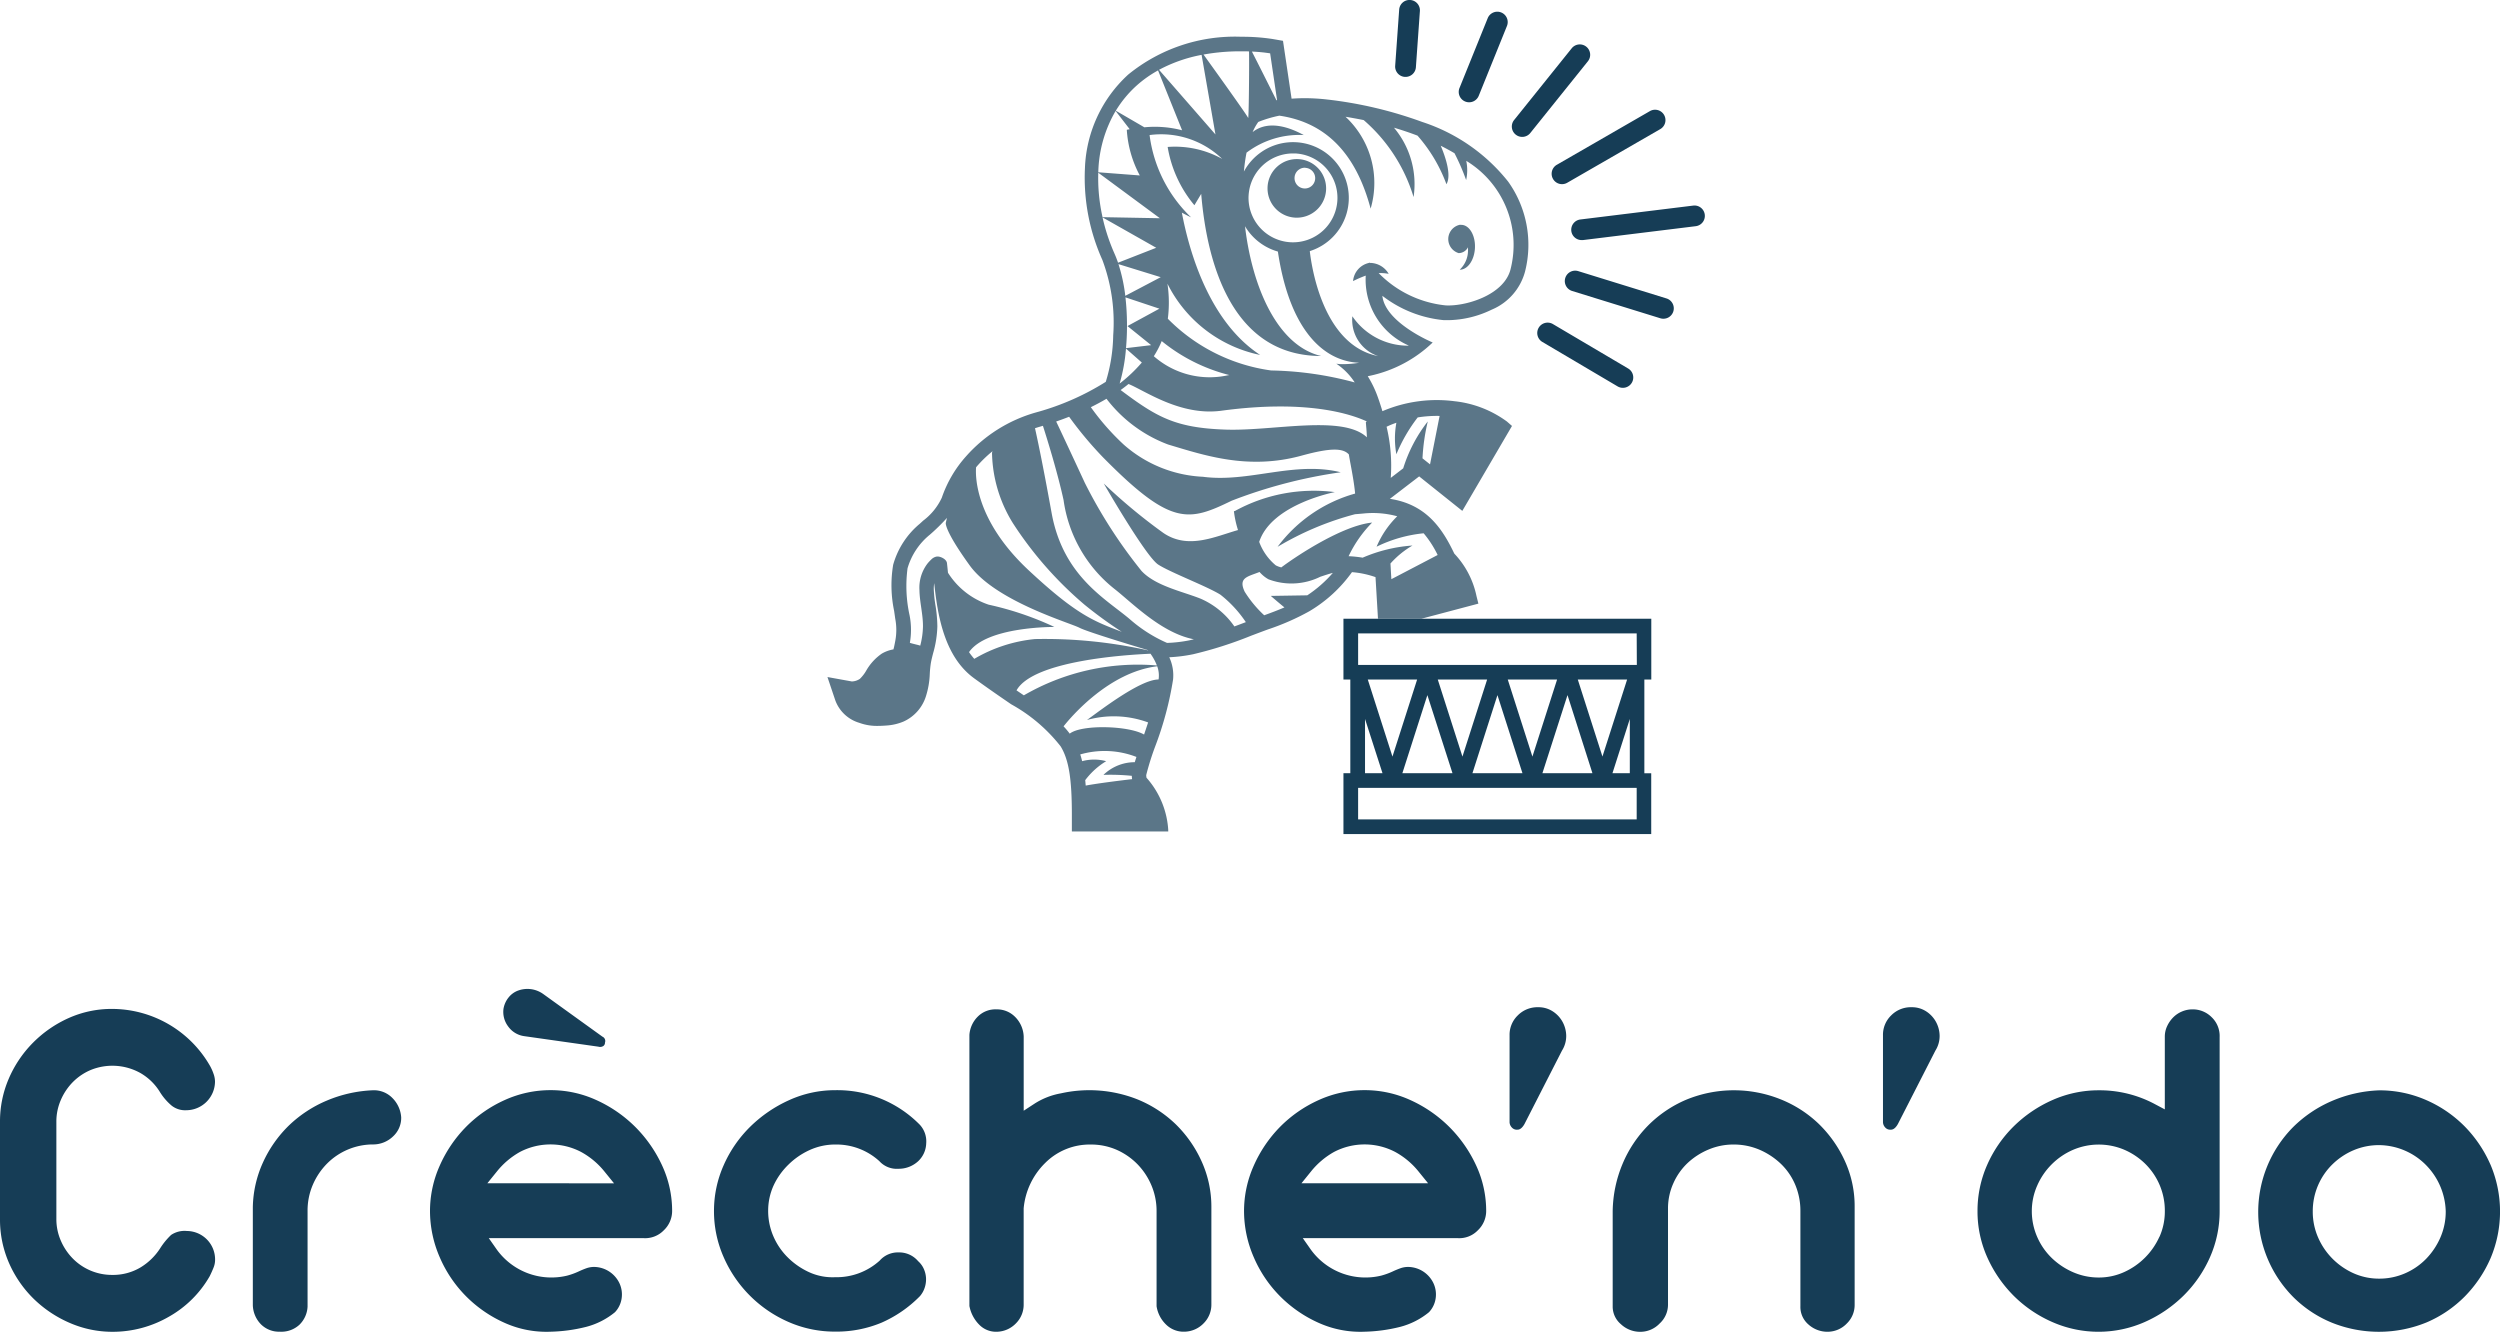 <svg height="80.24" viewBox="0 0 150.626 80.24" width="150.626" xmlns="http://www.w3.org/2000/svg"><g fill="#163d56"><path d="m27.673 524.622a3.512 3.512 0 0 1 .728-1.073 3.344 3.344 0 0 1 1.063-.715 3.463 3.463 0 0 1 3 .185 3.333 3.333 0 0 1 1.19 1.172 3.455 3.455 0 0 0 .7.8 1.317 1.317 0 0 0 .87.267 1.74 1.74 0 0 0 1.73-1.73 1.416 1.416 0 0 0 -.087-.461 2.965 2.965 0 0 0 -.207-.469 6.819 6.819 0 0 0 -5.9-3.444 6.34 6.34 0 0 0 -2.625.551 7.129 7.129 0 0 0 -2.162 1.5 6.989 6.989 0 0 0 -1.455 2.175 6.51 6.51 0 0 0 -.518 2.565v5.864a6.512 6.512 0 0 0 .552 2.674 6.885 6.885 0 0 0 1.5 2.159 7.147 7.147 0 0 0 2.178 1.442 6.434 6.434 0 0 0 2.538.523 6.764 6.764 0 0 0 3.415-.913 6.5 6.5 0 0 0 2.451-2.435c.089-.179.175-.371.244-.549a1.234 1.234 0 0 0 .081-.446 1.713 1.713 0 0 0 -1.7-1.73 1.452 1.452 0 0 0 -.948.236 4.186 4.186 0 0 0 -.662.808 3.663 3.663 0 0 1 -1.193 1.157 3.241 3.241 0 0 1 -1.691.445 3.306 3.306 0 0 1 -2.365-.973 3.5 3.5 0 0 1 -.728-1.073 3.253 3.253 0 0 1 -.276-1.323v-5.864a3.256 3.256 0 0 1 .277-1.325z" transform="translate(-24 -458.366)"/><path d="m154.978 559.012a7.927 7.927 0 0 0 -2.78.619 7.475 7.475 0 0 0 -2.289 1.5 7.353 7.353 0 0 0 -1.564 2.227 6.791 6.791 0 0 0 -.613 2.711v5.887a1.721 1.721 0 0 0 .5 1.168 1.542 1.542 0 0 0 1.13.434 1.6 1.6 0 0 0 1.177-.418 1.632 1.632 0 0 0 .491-1.091v-5.766a3.94 3.94 0 0 1 .324-1.594 4.121 4.121 0 0 1 .856-1.265 3.917 3.917 0 0 1 2.794-1.148 1.726 1.726 0 0 0 1.193-.5 1.51 1.51 0 0 0 .474-1.137 1.815 1.815 0 0 0 -.53-1.161 1.55 1.55 0 0 0 -1.163-.466z" transform="translate(-132.499 -493.323)"/><path d="m246.813 561.185a7.958 7.958 0 0 0 -2.341-1.616 6.6 6.6 0 0 0 -2.751-.6 6.674 6.674 0 0 0 -2.783.6 7.746 7.746 0 0 0 -2.324 1.614 7.856 7.856 0 0 0 -1.585 2.34 6.689 6.689 0 0 0 -.584 2.723 6.98 6.98 0 0 0 .586 2.79 7.576 7.576 0 0 0 1.6 2.366 7.691 7.691 0 0 0 2.338 1.6 6.142 6.142 0 0 0 2.737.521 9.643 9.643 0 0 0 2.14-.29 4.527 4.527 0 0 0 1.745-.887 1.53 1.53 0 0 0 .4-.834 1.6 1.6 0 0 0 -.124-.892 1.718 1.718 0 0 0 -1.52-1 1.4 1.4 0 0 0 -.454.071c-.163.057-.332.127-.5.206a4.22 4.22 0 0 1 -.692.249 4.058 4.058 0 0 1 -4.233-1.573l-.482-.688h9.314a1.561 1.561 0 0 0 1.233-.474 1.6 1.6 0 0 0 .5-1.161 6.5 6.5 0 0 0 -.6-2.734 8.021 8.021 0 0 0 -1.62-2.331zm-8.913 3.395.576-.712a4.753 4.753 0 0 1 1.386-1.175 3.973 3.973 0 0 1 3.687 0 4.7 4.7 0 0 1 1.406 1.177l.577.712z" transform="translate(-208.537 -493.287)"/><path d="m271.521 512.227 4.484.636a.36.36 0 0 0 .3-.039.238.238 0 0 0 .1-.205.284.284 0 0 0 -.152-.358l-3.557-2.562a1.64 1.64 0 0 0 -.741-.3 1.758 1.758 0 0 0 -.225-.015 1.613 1.613 0 0 0 -.532.09 1.3 1.3 0 0 0 -.587.408 1.482 1.482 0 0 0 -.32.694 1.448 1.448 0 0 0 .287 1.076 1.421 1.421 0 0 0 .943.575z" transform="translate(-239.955 -449.801)"/><path d="m377.917 563.508a4.425 4.425 0 0 1 1.272-.884 3.7 3.7 0 0 1 1.57-.343 3.839 3.839 0 0 1 2.651 1 1.416 1.416 0 0 0 1.157.461 1.725 1.725 0 0 0 1.181-.454 1.531 1.531 0 0 0 .486-1.078 1.472 1.472 0 0 0 -.383-1.118 6.966 6.966 0 0 0 -5.092-2.085 6.673 6.673 0 0 0 -2.783.6 8.087 8.087 0 0 0 -2.344 1.6 7.5 7.5 0 0 0 -1.6 2.32 6.754 6.754 0 0 0 -.584 2.755 6.825 6.825 0 0 0 .584 2.787 7.551 7.551 0 0 0 3.9 3.9 6.905 6.905 0 0 0 2.818.584 7.043 7.043 0 0 0 2.791-.538 7.415 7.415 0 0 0 2.317-1.6 1.485 1.485 0 0 0 .278-.487 1.591 1.591 0 0 0 .088-.588 1.548 1.548 0 0 0 -.137-.571 1.364 1.364 0 0 0 -.339-.46 1.489 1.489 0 0 0 -1.175-.527 1.455 1.455 0 0 0 -1.141.493 3.866 3.866 0 0 1 -2.683 1 3.39 3.39 0 0 1 -1.55-.293 4.446 4.446 0 0 1 -1.272-.866 4.027 4.027 0 0 1 -.892-1.286 3.854 3.854 0 0 1 -.323-1.561 3.671 3.671 0 0 1 .326-1.518 4.22 4.22 0 0 1 .879-1.243z" transform="translate(-330.43 -493.323)"/><path d="m510.887 526.327a7.254 7.254 0 0 0 -2.315-1.5 7.86 7.86 0 0 0 -4.6-.358 4.362 4.362 0 0 0 -1.565.606l-.676.441v-4.472a1.758 1.758 0 0 0 -.521-1.185 1.527 1.527 0 0 0 -1.113-.45 1.5 1.5 0 0 0 -1.137.441 1.719 1.719 0 0 0 -.5 1.1v16.33a2.166 2.166 0 0 0 .589 1.124 1.411 1.411 0 0 0 1.046.429 1.642 1.642 0 0 0 1.168-.506 1.588 1.588 0 0 0 .466-1.161v-5.766a4.385 4.385 0 0 1 1.293-2.733 3.787 3.787 0 0 1 2.745-1.114 3.839 3.839 0 0 1 1.582.325 4.048 4.048 0 0 1 1.25.875 4.108 4.108 0 0 1 .838 1.284 3.956 3.956 0 0 1 .3 1.522v5.736a1.94 1.94 0 0 0 .568 1.1 1.5 1.5 0 0 0 1.1.434 1.642 1.642 0 0 0 1.168-.505 1.588 1.588 0 0 0 .466-1.161v-5.832a6.607 6.607 0 0 0 -.583-2.751 7.359 7.359 0 0 0 -1.569-2.253z" transform="translate(-440.053 -458.594)"/><path d="m645.191 561.184a7.964 7.964 0 0 0 -2.341-1.616 6.605 6.605 0 0 0 -2.751-.6 6.673 6.673 0 0 0 -2.783.6 7.748 7.748 0 0 0 -2.324 1.614 7.858 7.858 0 0 0 -1.584 2.34 6.691 6.691 0 0 0 -.584 2.723 6.979 6.979 0 0 0 .586 2.79 7.576 7.576 0 0 0 1.6 2.366 7.689 7.689 0 0 0 2.338 1.6 6.131 6.131 0 0 0 2.737.521 9.633 9.633 0 0 0 2.139-.29 4.529 4.529 0 0 0 1.745-.887 1.53 1.53 0 0 0 .4-.834 1.6 1.6 0 0 0 -.124-.892 1.716 1.716 0 0 0 -1.519-1 1.4 1.4 0 0 0 -.454.071c-.164.058-.333.127-.5.206a4.25 4.25 0 0 1 -.692.249 4.058 4.058 0 0 1 -4.234-1.573l-.483-.688h9.317a1.551 1.551 0 0 0 1.233-.474 1.6 1.6 0 0 0 .5-1.161 6.5 6.5 0 0 0 -.6-2.734 8.03 8.03 0 0 0 -1.622-2.331zm-8.908 3.395.576-.712a4.746 4.746 0 0 1 1.386-1.175 3.972 3.972 0 0 1 3.687 0 4.685 4.685 0 0 1 1.405 1.176l.577.712z" transform="translate(-557.87 -493.286)"/><path d="m765.354 518.606a1.563 1.563 0 0 0 -.849-.235 1.661 1.661 0 0 0 -1.236.493 1.624 1.624 0 0 0 -.494 1.205v5.194a.485.485 0 0 0 .136.353.4.4 0 0 0 .319.134c.075 0 .251 0 .445-.345l2.258-4.42a1.645 1.645 0 0 0 .255-.9 1.8 1.8 0 0 0 -.23-.849 1.754 1.754 0 0 0 -.604-.63z" transform="translate(-671.823 -457.685)"/><path d="m825.641 561a7.154 7.154 0 0 0 -2.313-1.472 7.544 7.544 0 0 0 -5.657.043 7.222 7.222 0 0 0 -2.3 1.562 7.311 7.311 0 0 0 -1.534 2.317 7.651 7.651 0 0 0 -.588 2.835v5.728a1.384 1.384 0 0 0 .493 1.077 1.687 1.687 0 0 0 1.174.461 1.6 1.6 0 0 0 1.161-.5 1.531 1.531 0 0 0 .505-1.137v-5.8a3.681 3.681 0 0 1 .325-1.517 3.781 3.781 0 0 1 .865-1.224 4.235 4.235 0 0 1 1.243-.8 3.838 3.838 0 0 1 1.51-.306 3.946 3.946 0 0 1 1.594.324 4.35 4.35 0 0 1 1.275.85 3.8 3.8 0 0 1 .865 1.278 4.046 4.046 0 0 1 .3 1.554v5.737a1.389 1.389 0 0 0 .476 1.092 1.705 1.705 0 0 0 1.19.446 1.605 1.605 0 0 0 1.137-.505 1.55 1.55 0 0 0 .465-1.129v-5.9a6.54 6.54 0 0 0 -.6-2.779 7.379 7.379 0 0 0 -1.586-2.235z" transform="translate(-716.084 -493.309)"/><path d="m948.105 518.606a1.563 1.563 0 0 0 -.849-.235 1.661 1.661 0 0 0 -1.237.493 1.624 1.624 0 0 0 -.494 1.205v5.194a.487.487 0 0 0 .136.354.4.4 0 0 0 .319.133c.075 0 .252 0 .445-.345l2.258-4.42a1.644 1.644 0 0 0 .255-.9 1.8 1.8 0 0 0 -.23-.849 1.753 1.753 0 0 0 -.603-.63z" transform="translate(-832.075 -457.685)"/><path d="m1004.8 519.42a1.605 1.605 0 0 0 -.628.126 1.631 1.631 0 0 0 -.529.352 1.862 1.862 0 0 0 -.374.542 1.474 1.474 0 0 0 -.136.615v4.391l-.641-.34a7.049 7.049 0 0 0 -3.333-.81 6.834 6.834 0 0 0 -2.787.584 7.834 7.834 0 0 0 -2.34 1.585 7.5 7.5 0 0 0 -1.6 2.32 6.828 6.828 0 0 0 -.584 2.787 6.749 6.749 0 0 0 .6 2.815 7.743 7.743 0 0 0 1.614 2.323 7.613 7.613 0 0 0 2.336 1.567 6.9 6.9 0 0 0 5.514-.015 7.857 7.857 0 0 0 2.34-1.585 7.5 7.5 0 0 0 1.6-2.319 6.836 6.836 0 0 0 .584-2.787v-10.484a1.563 1.563 0 0 0 -.486-1.2 1.6 1.6 0 0 0 -1.15-.467zm-1.992 13.7a4.247 4.247 0 0 1 -2.131 2.131 3.673 3.673 0 0 1 -1.518.325 3.86 3.86 0 0 1 -1.562-.324 4.329 4.329 0 0 1 -1.275-.851 3.973 3.973 0 0 1 -.878-1.27 3.866 3.866 0 0 1 -.324-1.562 3.79 3.79 0 0 1 .324-1.53 4.159 4.159 0 0 1 2.153-2.153 3.943 3.943 0 0 1 3.071-.018 4.152 4.152 0 0 1 1.265.837 3.99 3.99 0 0 1 .877 1.271 3.939 3.939 0 0 1 .324 1.594 3.742 3.742 0 0 1 -.321 1.551z" transform="translate(-872.702 -458.605)"/><path d="m1143.264 563.495a7.651 7.651 0 0 0 -1.583-2.322 7.437 7.437 0 0 0 -2.318-1.565 7.01 7.01 0 0 0 -2.782-.57 7.935 7.935 0 0 0 -2.876.648 7.542 7.542 0 0 0 -2.321 1.566 7.274 7.274 0 0 0 .046 10.279 7.12 7.12 0 0 0 2.313 1.516 7.59 7.59 0 0 0 5.685-.028 7.229 7.229 0 0 0 2.3-1.563 7.62 7.62 0 0 0 1.553-2.307 7.221 7.221 0 0 0 -.015-5.655zm-3.009 4.413a4.308 4.308 0 0 1 -.851 1.275 3.982 3.982 0 0 1 -1.27.877 3.866 3.866 0 0 1 -1.562.324 3.749 3.749 0 0 1 -1.55-.325 4.227 4.227 0 0 1 -1.261-.871 4.147 4.147 0 0 1 -.871-1.281 3.854 3.854 0 0 1 -.323-1.561 3.947 3.947 0 0 1 1.2-2.864 4.125 4.125 0 0 1 1.264-.837 3.917 3.917 0 0 1 1.541-.306 4.026 4.026 0 0 1 2.832 1.216 4.123 4.123 0 0 1 1.174 2.771 3.894 3.894 0 0 1 -.323 1.581z" transform="translate(-993.222 -493.345)"/><path d="m700.048 331.89v-3.664h-18.548v3.664h.414v5.645h-.414v3.665h18.544v-3.663h-.414v-5.647zm-.88 8.428h-16.784v-1.9h16.784zm-2.063-3.786-1.486-4.642h2.973zm1.649-2.265v3.268h-1.046zm-2.252 3.268h-3.014l1.512-4.707zm-3.616-1-1.486-4.645h2.973zm-.6 1h-3.014l1.507-4.706zm-3.616-1-1.486-4.642h2.973zm-.6 1h-3.02l1.507-4.706zm-3.617-1-1.486-4.642h2.972zm-.6 1h-1.053v-3.268zm15.324-6.524h-16.793v-1.9h16.784z" transform="translate(-600.557 -290.949)"/><path d="m466.4 60.484a6.173 6.173 0 0 0 2.6-.631 3.454 3.454 0 0 0 2.014-2.3 6.55 6.55 0 0 0 -1.018-5.416 10.93 10.93 0 0 0 -5.168-3.592 24.8 24.8 0 0 0 -5.743-1.356 12 12 0 0 0 -1.365-.079c-.261 0-.518.012-.773.029l-.424-2.858-.093-.628-.626-.109a12.022 12.022 0 0 0 -1.887-.135 10.165 10.165 0 0 0 -6.812 2.277 8.026 8.026 0 0 0 -2.608 5.637 12.06 12.06 0 0 0 1.049 5.529 10.734 10.734 0 0 1 .654 4.548 9.971 9.971 0 0 1 -.448 2.8 15.579 15.579 0 0 1 -4.208 1.844 8.831 8.831 0 0 0 -4.214 2.648 7.253 7.253 0 0 0 -1.457 2.489 3.636 3.636 0 0 1 -1.121 1.381l-.21.193a4.942 4.942 0 0 0 -1.6 2.47 7.536 7.536 0 0 0 .058 2.775c.019.13.038.259.055.385l.009.069a3.58 3.58 0 0 1 -.006 1.414c-.02.105-.059.316-.1.454h-.009a2.078 2.078 0 0 0 -.694.255 3.133 3.133 0 0 0 -.939 1.029 2.25 2.25 0 0 1 -.377.487.908.908 0 0 1 -.468.158h-.024l-1.464-.265.475 1.41a2.207 2.207 0 0 0 1.445 1.349 3.076 3.076 0 0 0 1.106.185c.2 0 .392-.013.557-.025a3.164 3.164 0 0 0 1-.237 2.485 2.485 0 0 0 1.343-1.5 5.09 5.09 0 0 0 .241-1.4 6.225 6.225 0 0 1 .066-.637c.032-.181.081-.373.133-.575a6.47 6.47 0 0 0 .256-1.616 8.382 8.382 0 0 0 -.115-1.283 7.745 7.745 0 0 1 -.1-.937 2.275 2.275 0 0 1 .025-.39c.2 1.879.587 4.406 2.4 5.727.854.621 1.59 1.126 2.24 1.571a9.812 9.812 0 0 1 2.98 2.537c.5.827.68 1.977.674 4.242v.882h5.814l-.016-.037h.012a5.209 5.209 0 0 0 -1.314-3.2 1.216 1.216 0 0 1 -.016-.16 16.259 16.259 0 0 1 .531-1.7 20.125 20.125 0 0 0 1.088-4.063 2.572 2.572 0 0 0 -.23-1.335 9.233 9.233 0 0 0 1.439-.182 23.789 23.789 0 0 0 3.483-1.112c.359-.136.7-.265 1.038-.388a14.681 14.681 0 0 0 2.469-1.084 8.419 8.419 0 0 0 2.579-2.362 5.608 5.608 0 0 1 1.418.3c.038.637.125 2.1.149 2.506h2.618l3.431-.909-.113-.451a5.28 5.28 0 0 0 -1.338-2.563c-.7-1.466-1.656-2.963-3.88-3.3l1.763-1.352 2.6 2.078 2.993-5.117-.3-.263a6.5 6.5 0 0 0 -3.163-1.227 8.341 8.341 0 0 0 -4.344.6c-.08-.267-.167-.537-.265-.813a6.558 6.558 0 0 0 -.618-1.294l.156-.032a7.807 7.807 0 0 0 3.756-2s-2.863-1.186-3.032-2.812a7.147 7.147 0 0 0 3.7 1.466c.092-.002.183.001.283.001zm-9.223-6.177a1.765 1.765 0 1 0 -1.677-1.847 1.765 1.765 0 0 0 1.676 1.848zm.6-3a.622.622 0 1 1 -.651.591.622.622 0 0 1 .645-.598zm-2.122-6.9.418 2.821-.039.007c-.457-.914-1.148-2.294-1.478-2.934a9.921 9.921 0 0 1 1.093.106zm-1.753-.122h.017c.164 0 .319 0 .465.008.017 1.047-.017 4.14-.054 4.008s-2.114-3.021-2.689-3.82a12.336 12.336 0 0 1 2.259-.195zm-2.808 9.27.408-.681c.353 4.279 1.906 9.769 7.224 9.769-2.707-.638-4.177-4.308-4.585-7.819a3.368 3.368 0 0 0 1.981 1.527c.706 4.728 2.748 6.613 4.9 6.7a6.28 6.28 0 0 1 -.961.084 2.283 2.283 0 0 1 -.42-.029 3.9 3.9 0 0 1 1.11 1.13 20.508 20.508 0 0 0 -5.034-.721 10.806 10.806 0 0 1 -6.226-3.117 7.728 7.728 0 0 0 -.023-2.111 8.051 8.051 0 0 0 5.586 4.293c-3.065-2-4.269-6.2-4.718-8.574.329.181.556.283.556.283a8.332 8.332 0 0 1 -2.5-4.958 5.3 5.3 0 0 1 4.375 1.438 5.851 5.851 0 0 0 -3.286-.721 7.345 7.345 0 0 0 1.608 3.508zm3.263-.566a2.682 2.682 0 0 1 2.674-2.55h.131a2.679 2.679 0 1 1 -2.806 2.546zm7.084 13.884c.022.224.036.448.044.67-1.458-1.378-5.619-.371-8.491-.464-3.065-.1-4.178-.761-6.347-2.385q.252-.18.476-.364c.99.4 3.129 1.944 5.6 1.61 5.093-.689 7.77.189 8.754.644l-.055.051zm-12.954-4.883-1.516.18a15.494 15.494 0 0 0 -.033-3.06l2.046.682-1.924 1.047zm.635-.245a10.533 10.533 0 0 0 4.073 2.046c-.056.011-.11.019-.167.031a5.092 5.092 0 0 1 -4.381-1.166 5.64 5.64 0 0 0 .475-.911zm-2.194-2.727a9.981 9.981 0 0 0 -.411-1.91l2.546.786zm.041 3.178.956.841a9.11 9.11 0 0 1 -1.337 1.266 10.324 10.324 0 0 0 .381-2.103zm4.557-17.696.835 4.795-3.4-3.895a8.945 8.945 0 0 1 2.565-.9zm-3.9 1.836a6.993 6.993 0 0 1 1.276-.9l1.449 3.608a6.49 6.49 0 0 0 -2.274-.18l-1.72-1a6.76 6.76 0 0 1 1.267-1.526zm-1.279 1.544.847 1.1-.175.034a6.7 6.7 0 0 0 .783 2.751l-2.5-.191a7.654 7.654 0 0 1 1.042-3.692zm-1.047 3.72 3.714 2.743-3.456-.065a10.7 10.7 0 0 1 -.258-2.678zm.262 2.694 3.23 1.829-2.3.9c-.064-.187-.134-.368-.211-.541a11.645 11.645 0 0 1 -.722-2.182zm-7.622 15.053.059-.071a7.625 7.625 0 0 1 .933-.9.5.5 0 0 0 -.034.108 8.309 8.309 0 0 0 1.262 4.236 22.346 22.346 0 0 0 4.316 4.911 25.549 25.549 0 0 0 2.24 1.629c-1.646-.625-2.7-1-5.552-3.653-3.264-3.016-3.27-5.677-3.227-6.255zm-.11 11.543a3.9 3.9 0 0 1 -.317-.405c1.083-1.559 5.145-1.516 5.145-1.516a18.806 18.806 0 0 0 -3.959-1.342 4.631 4.631 0 0 1 -2.454-1.925c-.021-.211-.04-.408-.061-.584-.026-.222-.357-.394-.568-.394h-.029a.6.6 0 0 0 -.344.175 2.808 2.808 0 0 0 -.217.23 2.387 2.387 0 0 0 -.5 1.617c.013.736.218 1.461.212 2.2a4.922 4.922 0 0 1 -.165 1.15c-.091-.04-.409-.1-.624-.171a4.545 4.545 0 0 0 -.016-1.651 8.2 8.2 0 0 1 -.124-2.841 4.059 4.059 0 0 1 1.341-2.021 11.655 11.655 0 0 0 1.034-1.014c-.046.184-.071.3-.071.3s-.112.417 1.445 2.568 6.043 3.454 6.609 3.751c.439.23 3 1.009 4.125 1.347l.014.017a28.52 28.52 0 0 0 -6.823-.683 8.908 8.908 0 0 0 -3.653 1.192zm2.988 2.2-.443-.3c1-1.789 6.57-2.144 8.073-2.208a3.2 3.2 0 0 1 .384.706 13.673 13.673 0 0 0 -8.014 1.8zm6.682 4.027a2.71 2.71 0 0 0 -1.887.764 12.866 12.866 0 0 1 1.708.057c0 .061.008.129.017.2-.858.1-2.143.264-2.795.388q-.013-.169-.029-.328a4.525 4.525 0 0 1 1.262-1.143 2.784 2.784 0 0 0 -1.448 0c-.034-.142-.072-.277-.113-.406a5.3 5.3 0 0 1 3.385.151q-.054.163-.1.314zm1.445-5.076c0 .031-.009.062-.013.093-1.1 0-3.484 1.842-4.311 2.44a5.992 5.992 0 0 1 3.682.147c-.08.248-.162.492-.243.73-.936-.544-3.775-.616-4.48-.054a4.769 4.769 0 0 0 -.371-.441c.5-.631 2.765-3.269 5.642-3.618a1.6 1.6 0 0 1 .094.7zm1.9-2.278a8.2 8.2 0 0 1 -1.4.167 8.624 8.624 0 0 1 -2.192-1.384c-1.444-1.246-4.068-2.59-4.765-6.451-.552-3.06-.888-4.6-1-5.1.1-.033.2-.065.3-.094l.177-.052c.189.588.86 2.715 1.244 4.474a8.287 8.287 0 0 0 3.072 5.358c1.036.81 2.83 2.663 4.781 3.029-.069.015-.143.035-.217.05zm7.05-2.7-2.2.035s.471.41.822.693c-.4.172-.809.325-1.219.474a6.934 6.934 0 0 1 -1.173-1.415c-.411-.859.179-.909.892-1.194a2.014 2.014 0 0 0 .537.44 3.916 3.916 0 0 0 3.119-.15c.268-.09.527-.177.761-.235a7.531 7.531 0 0 1 -1.539 1.35zm5.367-10.4a5.209 5.209 0 0 0 0 1.9 9.634 9.634 0 0 1 1.284-2.219 7.384 7.384 0 0 1 1.32-.09l-.577 2.918-.454-.363a12.1 12.1 0 0 1 .318-2.222 8.831 8.831 0 0 0 -1.48 2.824l-.751.576a10.084 10.084 0 0 0 -.251-3.081 4.99 4.99 0 0 1 .591-.241zm.051 5.637a5.647 5.647 0 0 0 -1.244 1.833 8.27 8.27 0 0 1 2.835-.808 6.185 6.185 0 0 1 .844 1.308l-2.789 1.457c-.016-.275-.028-.465-.028-.478l-.026-.466a5.425 5.425 0 0 1 1.325-1.083 9.14 9.14 0 0 0 -3 .731 7.082 7.082 0 0 0 -.847-.089 7.413 7.413 0 0 1 1.417-2.025c-1.771.173-4.52 1.984-5.472 2.7a1.416 1.416 0 0 1 -.332-.122 3.344 3.344 0 0 1 -1-1.414c.743-2.277 4.557-3 4.557-3a9.861 9.861 0 0 0 -6.026 1.141l-.055.006a6.082 6.082 0 0 0 .247 1.139c-1.408.4-3.013 1.187-4.5.172a33.588 33.588 0 0 1 -3.589-2.978s2.534 4.407 3.284 4.888 3 1.335 3.752 1.817a7.138 7.138 0 0 1 1.525 1.649l-.69.26a4.785 4.785 0 0 0 -2.024-1.669c-1.09-.439-2.717-.764-3.566-1.67a29.509 29.509 0 0 1 -3.425-5.322c-.606-1.311-1.5-3.224-1.722-3.686q.389-.134.78-.287a22.483 22.483 0 0 0 2.055 2.458c4.086 4.141 5.133 3.868 7.739 2.6a29.7 29.7 0 0 1 6.57-1.714c-2.813-.69-5.544.64-8.3.272a7.741 7.741 0 0 1 -4.787-1.95 14.738 14.738 0 0 1 -1.969-2.243c.321-.158.637-.327.943-.507a8.365 8.365 0 0 0 3.715 2.757c2.222.665 4.84 1.549 8.048.667 1.761-.484 2.491-.452 2.84-.07.024.159.063.369.108.611.076.406.221 1.184.269 1.747a8.762 8.762 0 0 0 -4.671 3.208 18.055 18.055 0 0 1 4.663-1.963l.481-.041a5.574 5.574 0 0 1 2.065.164zm-1.672-15.268-.023-.03c0 .011-.008.023-.012.034a1.228 1.228 0 0 0 -.955 1.094 6.965 6.965 0 0 1 .764-.33 4.327 4.327 0 0 0 2.585 4.211l-.014.01a4.055 4.055 0 0 1 -3.377-1.771 2.3 2.3 0 0 0 1.555 2.4c-3.264-.647-3.99-5.2-4.12-6.326a3.36 3.36 0 1 0 -3.97-4.793 10.767 10.767 0 0 1 .159-1.139 5.251 5.251 0 0 1 3.448-1.061c-1.51-.822-2.5-.648-3.081-.177a3.069 3.069 0 0 1 .341-.612 7.26 7.26 0 0 1 1.269-.379c2.84.414 4.626 2.324 5.5 5.6a5.455 5.455 0 0 0 -1.512-5.534c.354.058.72.126 1.094.2a9.919 9.919 0 0 1 3.006 4.637 5.28 5.28 0 0 0 -1.182-4.178c.475.14.951.3 1.419.478a9.264 9.264 0 0 1 1.742 2.927c.333-.557-.1-1.751-.345-2.318.285.142.563.292.832.452a13.276 13.276 0 0 1 .7 1.616 2.751 2.751 0 0 0 .007-1.158 5.925 5.925 0 0 1 2.684 6.471c-.337 1.548-2.53 2.242-3.751 2.242-.074 0-.145 0-.212-.008a6.576 6.576 0 0 1 -4-1.944 3.007 3.007 0 0 1 .606.046 1.316 1.316 0 0 0 -1.157-.658zm5.367-.587a.641.641 0 0 0 .569-.353v.193a1.585 1.585 0 0 1 -.5 1.158c.473.011.882-.57.918-1.308s-.323-1.369-.8-1.393c-.015 0-.031 0-.046 0a.52.52 0 0 0 -.056-.006.882.882 0 0 0 -.083 1.707z" opacity=".7" transform="translate(-379.129 -41.194)"/><path d="m707.368 30.072h.045a.625.625 0 0 0 .623-.581l.241-3.384a.625.625 0 1 0 -1.248-.089l-.241 3.384a.625.625 0 0 0 .58.67z" transform="translate(-622.728 -25.439)"/><path d="m795.943 159.584-5.315-1.645a.625.625 0 1 0 -.37 1.195l5.315 1.645a.625.625 0 1 0 .37-1.195z" transform="translate(-695.537 -141.603)"/><path d="m776.415 183.642a.625.625 0 0 0 .22.856l4.534 2.678a.625.625 0 0 0 .636-1.077l-4.534-2.678a.625.625 0 0 0 -.856.221z" transform="translate(-683.708 -163.896)"/><path d="m764.134 52.644a.625.625 0 0 0 .879-.1l3.468-4.319a.625.625 0 1 0 -.975-.783l-3.468 4.319a.625.625 0 0 0 .096.883z" transform="translate(-672.81 -44.532)"/><path d="m738.288 36.6a.625.625 0 0 0 .814-.345l1.7-4.206a.625.625 0 1 0 -1.159-.47l-1.7 4.206a.625.625 0 0 0 .345.815z" transform="translate(-650.008 -30.483)"/><path d="m792.958 127.514a.626.626 0 0 0 .62.549.632.632 0 0 0 .077 0l6.8-.837a.625.625 0 0 0 -.153-1.241l-6.8.837a.625.625 0 0 0 -.544.692z" transform="translate(-698.286 -113.598)"/><path d="m783.451 83.321a.625.625 0 0 0 .854.229l5.607-3.233a.625.625 0 0 0 -.625-1.084l-5.607 3.233a.626.626 0 0 0 -.229.855z" transform="translate(-689.88 -72.538)"/></g></svg>